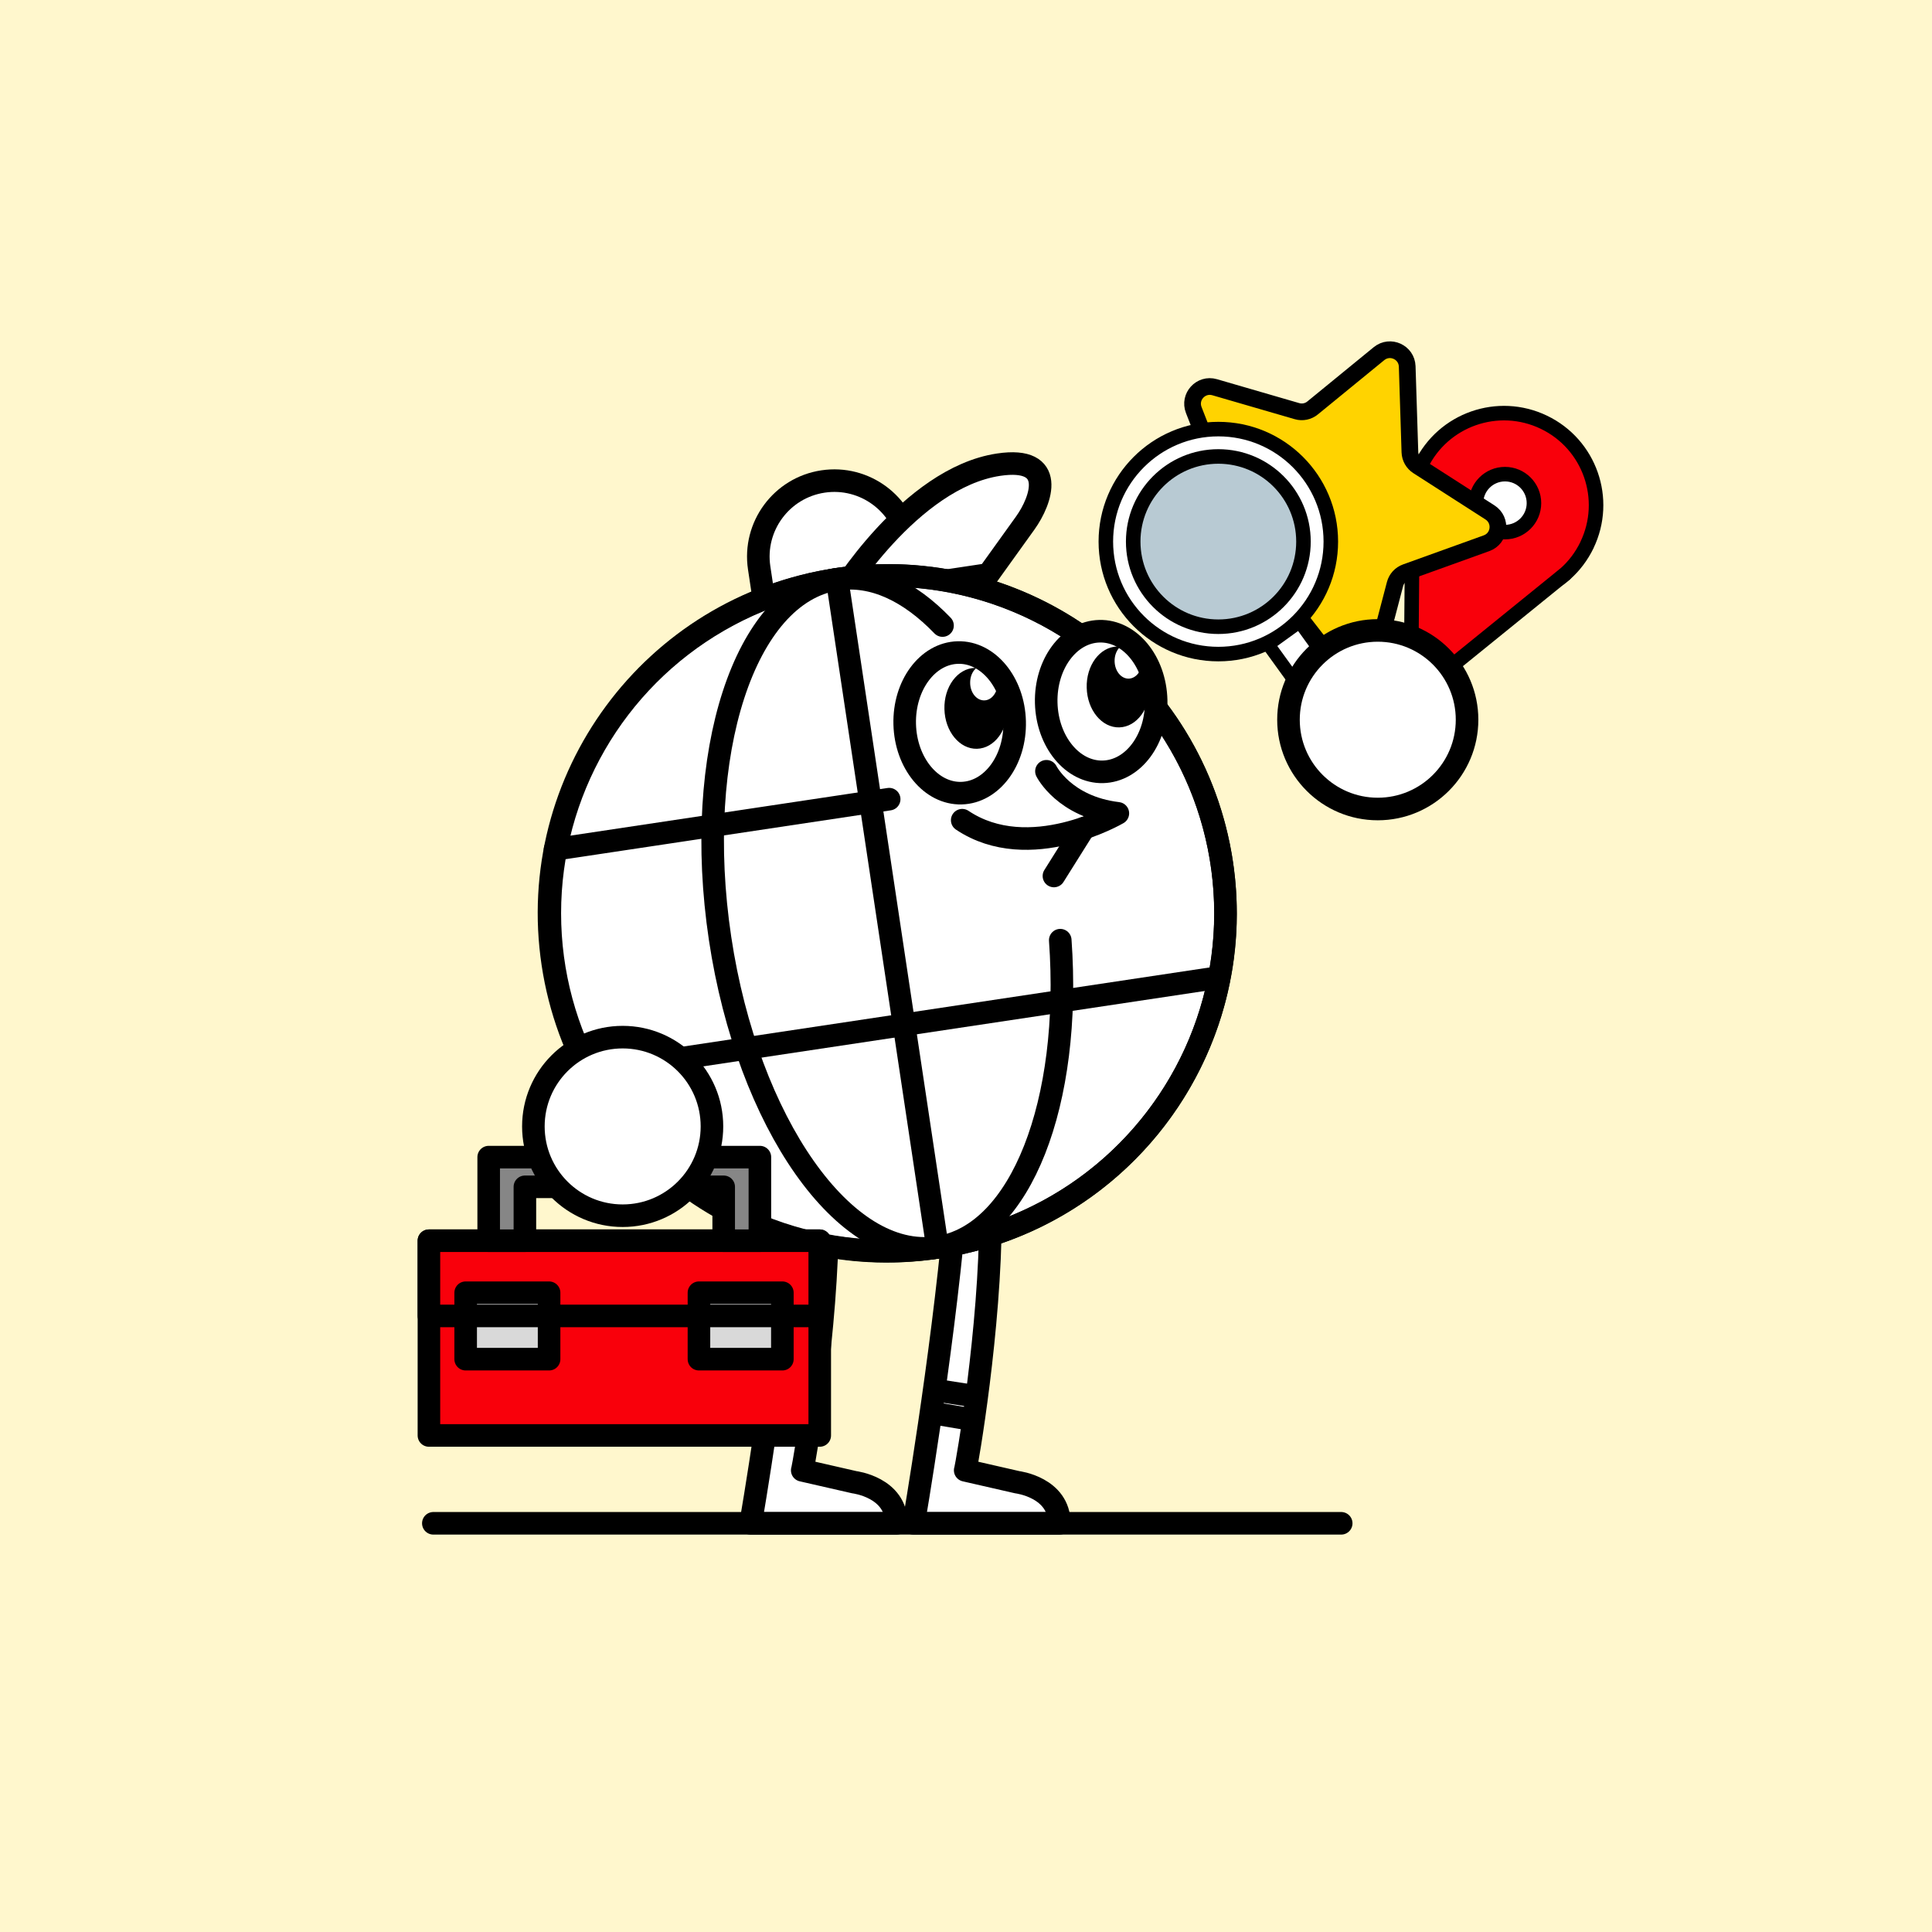 <?xml version="1.0" encoding="UTF-8"?>
<svg xmlns="http://www.w3.org/2000/svg" xmlns:xlink="http://www.w3.org/1999/xlink" id="Layer_2" viewBox="0 0 214 214">
  <defs>
    <style>.cls-1{fill:#d9d9d9;}.cls-1,.cls-2,.cls-3,.cls-4,.cls-5,.cls-6,.cls-7,.cls-8,.cls-9,.cls-10,.cls-11,.cls-12{stroke:#000;stroke-linejoin:round;}.cls-1,.cls-2,.cls-3,.cls-4,.cls-6,.cls-8,.cls-9{stroke-width:2.5px;}.cls-2,.cls-11{fill:#f9000b;}.cls-3,.cls-6,.cls-7,.cls-12{fill:#fff;}.cls-4{fill:#868686;}.cls-5{fill:#ffd300;stroke-width:1.85px;}.cls-5,.cls-6,.cls-8{stroke-linecap:round;}.cls-7{stroke-width:1.44px;}.cls-13,.cls-8,.cls-9{fill:none;}.cls-13,.cls-14,.cls-15,.cls-16,.cls-17,.cls-18{stroke-width:0px;}.cls-10{fill:#b8cad3;}.cls-10,.cls-11,.cls-12{stroke-width:1.61px;}.cls-14{fill:url(#halftone-ken-2);}.cls-15{fill:url(#halftone-ken-3);}.cls-17{fill:url(#halftone-ken);}.cls-18{fill:#fff7cd;}</style>
    <pattern id="halftone-ken" x="0" y="0" width="81" height="80.52" patternTransform="translate(-6713.26 -6691.26) scale(.2)" patternUnits="userSpaceOnUse" viewBox="0 0 81 80.52">
      <rect class="cls-13" width="81" height="80.52"></rect>
      <circle class="cls-16" cx="69.81" cy="80.52" r="2.67"></circle>
      <circle class="cls-16" cx="77.27" cy="80.52" r="2.67"></circle>
      <circle class="cls-16" cx="3.73" cy="80.52" r="2.67"></circle>
      <circle class="cls-16" cx="11.19" cy="80.52" r="2.67"></circle>
      <circle class="cls-16" cx="69.81" cy="40.26" r="2.67"></circle>
      <circle class="cls-16" cx="77.27" cy="40.26" r="2.67"></circle>
      <circle class="cls-16" cx="66.08" cy="46.97" r="2.67"></circle>
      <circle class="cls-16" cx="73.54" cy="46.97" r="2.67"></circle>
      <circle class="cls-16" cx="81" cy="46.97" r="2.67"></circle>
      <circle class="cls-16" cx="62.35" cy="53.68" r="2.67"></circle>
      <circle class="cls-16" cx="69.81" cy="53.68" r="2.67"></circle>
      <circle class="cls-16" cx="77.27" cy="53.68" r="2.67"></circle>
      <circle class="cls-16" cx="58.62" cy="60.39" r="2.67"></circle>
      <circle class="cls-16" cx="66.08" cy="60.39" r="2.67"></circle>
      <circle class="cls-16" cx="73.54" cy="60.39" r="2.67"></circle>
      <circle class="cls-16" cx="81" cy="60.39" r="2.67"></circle>
      <circle class="cls-16" cx="62.35" cy="67.1" r="2.67"></circle>
      <circle class="cls-16" cx="69.81" cy="67.1" r="2.67"></circle>
      <circle class="cls-16" cx="77.27" cy="67.1" r="2.67"></circle>
      <circle class="cls-16" cx="66.08" cy="73.81" r="2.67"></circle>
      <circle class="cls-16" cx="73.54" cy="73.81" r="2.67"></circle>
      <circle class="cls-16" cx="81" cy="73.81" r="2.67"></circle>
      <circle class="cls-16" cx="69.81" cy="80.52" r="2.67"></circle>
      <circle class="cls-16" cx="77.27" cy="80.52" r="2.67"></circle>
      <circle class="cls-16" cx="29.31" cy="60.39" r="2.67"></circle>
      <circle class="cls-16" cx="36.77" cy="60.39" r="2.67"></circle>
      <circle class="cls-16" cx="44.23" cy="60.39" r="2.67"></circle>
      <circle class="cls-16" cx="51.69" cy="60.39" r="2.67"></circle>
      <circle class="cls-16" cx="25.58" cy="67.1" r="2.67"></circle>
      <circle class="cls-16" cx="33.04" cy="67.1" r="2.67"></circle>
      <circle class="cls-16" cx="40.5" cy="67.1" r="2.67"></circle>
      <circle class="cls-16" cx="47.96" cy="67.1" r="2.67"></circle>
      <circle class="cls-16" cx="55.42" cy="67.1" r="2.67"></circle>
      <circle class="cls-16" cx="21.85" cy="73.81" r="2.67"></circle>
      <circle class="cls-16" cx="29.31" cy="73.81" r="2.67"></circle>
      <circle class="cls-16" cx="36.77" cy="73.81" r="2.67"></circle>
      <circle class="cls-16" cx="44.23" cy="73.81" r="2.67"></circle>
      <circle class="cls-16" cx="51.69" cy="73.81" r="2.67"></circle>
      <circle class="cls-16" cx="59.15" cy="73.81" r="2.67"></circle>
      <circle class="cls-16" cx="18.12" cy="80.52" r="2.67"></circle>
      <circle class="cls-16" cx="25.58" cy="80.52" r="2.67"></circle>
      <circle class="cls-16" cx="33.04" cy="80.52" r="2.67"></circle>
      <circle class="cls-16" cx="40.5" cy="80.52" r="2.67"></circle>
      <circle class="cls-16" cx="47.96" cy="80.52" r="2.67"></circle>
      <circle class="cls-16" cx="55.42" cy="80.52" r="2.67"></circle>
      <circle class="cls-16" cx="62.88" cy="80.52" r="2.67"></circle>
      <circle class="cls-16" cx="3.73" cy="40.26" r="2.67"></circle>
      <circle class="cls-16" cx="11.19" cy="40.26" r="2.67"></circle>
      <circle class="cls-16" cx="0" cy="46.97" r="2.67"></circle>
      <circle class="cls-16" cx="7.46" cy="46.97" r="2.67"></circle>
      <circle class="cls-16" cx="14.92" cy="46.97" r="2.67"></circle>
      <circle class="cls-16" cx="3.73" cy="53.68" r="2.67"></circle>
      <circle class="cls-16" cx="11.19" cy="53.68" r="2.67"></circle>
      <circle class="cls-16" cx="18.65" cy="53.68" r="2.67"></circle>
      <circle class="cls-16" cx="0" cy="60.39" r="2.67"></circle>
      <circle class="cls-16" cx="7.46" cy="60.39" r="2.67"></circle>
      <circle class="cls-16" cx="14.92" cy="60.39" r="2.67"></circle>
      <circle class="cls-16" cx="22.38" cy="60.39" r="2.67"></circle>
      <circle class="cls-16" cx="3.73" cy="67.1" r="2.67"></circle>
      <circle class="cls-16" cx="11.19" cy="67.1" r="2.67"></circle>
      <circle class="cls-16" cx="18.65" cy="67.1" r="2.67"></circle>
      <circle class="cls-16" cx="0" cy="73.81" r="2.67"></circle>
      <circle class="cls-16" cx="7.46" cy="73.81" r="2.67"></circle>
      <circle class="cls-16" cx="14.92" cy="73.81" r="2.67"></circle>
      <circle class="cls-16" cx="3.73" cy="80.52" r="2.67"></circle>
      <circle class="cls-16" cx="11.19" cy="80.52" r="2.67"></circle>
      <circle class="cls-16" cx="69.81" cy="0" r="2.67"></circle>
      <circle class="cls-16" cx="77.27" cy="0" r="2.67"></circle>
      <circle class="cls-16" cx="66.08" cy="6.71" r="2.67"></circle>
      <circle class="cls-16" cx="73.54" cy="6.71" r="2.67"></circle>
      <circle class="cls-16" cx="81" cy="6.71" r="2.67"></circle>
      <circle class="cls-16" cx="62.35" cy="13.42" r="2.67"></circle>
      <circle class="cls-16" cx="69.81" cy="13.42" r="2.67"></circle>
      <circle class="cls-16" cx="77.27" cy="13.42" r="2.67"></circle>
      <circle class="cls-16" cx="58.62" cy="20.13" r="2.67"></circle>
      <circle class="cls-16" cx="66.08" cy="20.13" r="2.67"></circle>
      <circle class="cls-16" cx="73.54" cy="20.13" r="2.67"></circle>
      <circle class="cls-16" cx="81" cy="20.13" r="2.67"></circle>
      <circle class="cls-16" cx="62.35" cy="26.84" r="2.67"></circle>
      <circle class="cls-16" cx="69.81" cy="26.84" r="2.67"></circle>
      <circle class="cls-16" cx="77.27" cy="26.84" r="2.67"></circle>
      <circle class="cls-16" cx="66.08" cy="33.55" r="2.67"></circle>
      <circle class="cls-16" cx="73.54" cy="33.55" r="2.67"></circle>
      <circle class="cls-16" cx="81" cy="33.55" r="2.67"></circle>
      <circle class="cls-16" cx="69.81" cy="40.26" r="2.67"></circle>
      <circle class="cls-16" cx="77.27" cy="40.26" r="2.67"></circle>
      <circle class="cls-16" cx="29.31" cy="20.13" r="2.67"></circle>
      <circle class="cls-16" cx="36.77" cy="20.13" r="2.67"></circle>
      <circle class="cls-16" cx="44.23" cy="20.13" r="2.67"></circle>
      <circle class="cls-16" cx="51.69" cy="20.13" r="2.67"></circle>
      <circle class="cls-16" cx="25.58" cy="26.84" r="2.67"></circle>
      <circle class="cls-16" cx="33.04" cy="26.84" r="2.67"></circle>
      <circle class="cls-16" cx="40.5" cy="26.84" r="2.67"></circle>
      <circle class="cls-16" cx="47.96" cy="26.84" r="2.67"></circle>
      <circle class="cls-16" cx="55.42" cy="26.84" r="2.67"></circle>
      <circle class="cls-16" cx="21.85" cy="33.55" r="2.67"></circle>
      <circle class="cls-16" cx="29.31" cy="33.55" r="2.67"></circle>
      <circle class="cls-16" cx="36.77" cy="33.55" r="2.67"></circle>
      <circle class="cls-16" cx="44.23" cy="33.55" r="2.67"></circle>
      <circle class="cls-16" cx="51.69" cy="33.55" r="2.67"></circle>
      <circle class="cls-16" cx="59.15" cy="33.55" r="2.67"></circle>
      <circle class="cls-16" cx="18.12" cy="40.26" r="2.67"></circle>
      <circle class="cls-16" cx="25.58" cy="40.26" r="2.67"></circle>
      <circle class="cls-16" cx="33.04" cy="40.26" r="2.67"></circle>
      <circle class="cls-16" cx="40.5" cy="40.26" r="2.67"></circle>
      <circle class="cls-16" cx="47.96" cy="40.26" r="2.67"></circle>
      <circle class="cls-16" cx="55.42" cy="40.26" r="2.67"></circle>
      <circle class="cls-16" cx="62.88" cy="40.26" r="2.67"></circle>
      <circle class="cls-16" cx="21.85" cy="46.97" r="2.67"></circle>
      <circle class="cls-16" cx="29.31" cy="46.97" r="2.67"></circle>
      <circle class="cls-16" cx="36.77" cy="46.97" r="2.67"></circle>
      <circle class="cls-16" cx="44.23" cy="46.97" r="2.67"></circle>
      <circle class="cls-16" cx="51.69" cy="46.97" r="2.67"></circle>
      <circle class="cls-16" cx="59.15" cy="46.97" r="2.67"></circle>
      <circle class="cls-16" cx="25.58" cy="53.68" r="2.67"></circle>
      <circle class="cls-16" cx="33.04" cy="53.68" r="2.67"></circle>
      <circle class="cls-16" cx="40.5" cy="53.68" r="2.67"></circle>
      <circle class="cls-16" cx="47.96" cy="53.68" r="2.67"></circle>
      <circle class="cls-16" cx="55.42" cy="53.68" r="2.67"></circle>
      <circle class="cls-16" cx="29.31" cy="60.39" r="2.67"></circle>
      <circle class="cls-16" cx="36.77" cy="60.39" r="2.67"></circle>
      <circle class="cls-16" cx="44.23" cy="60.39" r="2.67"></circle>
      <circle class="cls-16" cx="51.69" cy="60.39" r="2.67"></circle>
      <circle class="cls-16" cx="3.73" cy="0" r="2.67"></circle>
      <circle class="cls-16" cx="11.19" cy="0" r="2.67"></circle>
      <circle class="cls-16" cx="0" cy="6.71" r="2.67"></circle>
      <circle class="cls-16" cx="7.46" cy="6.71" r="2.67"></circle>
      <circle class="cls-16" cx="14.92" cy="6.71" r="2.67"></circle>
      <circle class="cls-16" cx="3.73" cy="13.42" r="2.67"></circle>
      <circle class="cls-16" cx="11.19" cy="13.42" r="2.67"></circle>
      <circle class="cls-16" cx="18.65" cy="13.42" r="2.67"></circle>
      <circle class="cls-16" cx="0" cy="20.13" r="2.67"></circle>
      <circle class="cls-16" cx="7.46" cy="20.13" r="2.67"></circle>
      <circle class="cls-16" cx="14.92" cy="20.13" r="2.67"></circle>
      <circle class="cls-16" cx="22.38" cy="20.13" r="2.67"></circle>
      <circle class="cls-16" cx="3.73" cy="26.84" r="2.67"></circle>
      <circle class="cls-16" cx="11.19" cy="26.84" r="2.67"></circle>
      <circle class="cls-16" cx="18.65" cy="26.84" r="2.67"></circle>
      <circle class="cls-16" cx="0" cy="33.55" r="2.67"></circle>
      <circle class="cls-16" cx="7.46" cy="33.55" r="2.67"></circle>
      <circle class="cls-16" cx="14.92" cy="33.55" r="2.67"></circle>
      <circle class="cls-16" cx="3.73" cy="40.26" r="2.67"></circle>
      <circle class="cls-16" cx="11.19" cy="40.26" r="2.67"></circle>
      <circle class="cls-16" cx="69.81" cy="0" r="2.67"></circle>
      <circle class="cls-16" cx="77.27" cy="0" r="2.67"></circle>
      <circle class="cls-16" cx="18.12" cy="0" r="2.67"></circle>
      <circle class="cls-16" cx="25.58" cy="0" r="2.67"></circle>
      <circle class="cls-16" cx="33.04" cy="0" r="2.67"></circle>
      <circle class="cls-16" cx="40.5" cy="0" r="2.67"></circle>
      <circle class="cls-16" cx="47.96" cy="0" r="2.67"></circle>
      <circle class="cls-16" cx="55.42" cy="0" r="2.67"></circle>
      <circle class="cls-16" cx="62.88" cy="0" r="2.67"></circle>
      <circle class="cls-16" cx="21.85" cy="6.71" r="2.67"></circle>
      <circle class="cls-16" cx="29.31" cy="6.71" r="2.67"></circle>
      <circle class="cls-16" cx="36.77" cy="6.71" r="2.67"></circle>
      <circle class="cls-16" cx="44.23" cy="6.71" r="2.67"></circle>
      <circle class="cls-16" cx="51.69" cy="6.71" r="2.67"></circle>
      <circle class="cls-16" cx="59.15" cy="6.71" r="2.67"></circle>
      <circle class="cls-16" cx="25.58" cy="13.42" r="2.67"></circle>
      <circle class="cls-16" cx="33.04" cy="13.42" r="2.67"></circle>
      <circle class="cls-16" cx="40.5" cy="13.42" r="2.67"></circle>
      <circle class="cls-16" cx="47.96" cy="13.42" r="2.67"></circle>
      <circle class="cls-16" cx="55.42" cy="13.42" r="2.67"></circle>
      <circle class="cls-16" cx="29.31" cy="20.13" r="2.67"></circle>
      <circle class="cls-16" cx="36.77" cy="20.13" r="2.67"></circle>
      <circle class="cls-16" cx="44.23" cy="20.13" r="2.67"></circle>
      <circle class="cls-16" cx="51.69" cy="20.13" r="2.67"></circle>
      <circle class="cls-16" cx="3.73" cy="0" r="2.67"></circle>
      <circle class="cls-16" cx="11.19" cy="0" r="2.67"></circle>
    </pattern>
    <pattern id="halftone-ken-2" patternTransform="translate(-6731.31 -6691.26) scale(.2)" xlink:href="#halftone-ken"></pattern>
    <pattern id="halftone-ken-3" patternTransform="translate(-6545.16 -6947.55) rotate(-8.55) scale(.22)" xlink:href="#halftone-ken"></pattern>
  </defs>
  <g id="Layer_1-2">
    <rect class="cls-18" width="214" height="214"></rect>
    <path class="cls-12" d="m156.45,57c-.08-.76-.07-1.53.02-2.29l-.02,2.29Z"></path>
    <path class="cls-12" d="m173.35,63.59c-.2.18-.42.35-.64.51l.64-.51Z"></path>
    <path class="cls-11" d="m175.79,60.36c-.61,1.26-1.44,2.35-2.43,3.22h-.01s-.64.52-.64.52l-.02.02-16.41,13.3.17-20.4v-.02s.02-2.29.02-2.29h0c.07-.59.2-1.17.37-1.74.15-.48.33-.96.56-1.43,2.44-5.07,8.53-7.21,13.61-4.77s7.21,8.53,4.77,13.6Z"></path>
    <circle class="cls-12" cx="166.7" cy="55.73" r="3.21"></circle>
    <path class="cls-5" d="m155.87,40.59l.3,9.49c.02.63.35,1.21.88,1.55l7.99,5.13c1.33.86,1.11,2.87-.38,3.41l-8.94,3.22c-.59.21-1.04.7-1.2,1.31l-2.41,9.19c-.4,1.53-2.39,1.94-3.36.69l-5.82-7.5c-.39-.5-.99-.77-1.62-.74l-9.48.54c-1.58.09-2.58-1.67-1.69-2.98l5.34-7.86c.35-.52.43-1.18.2-1.77l-3.45-8.85c-.58-1.48.79-2.97,2.31-2.53l9.12,2.65c.6.18,1.26.04,1.74-.36l7.35-6.01c1.23-1,3.07-.16,3.12,1.42Z"></path>
    <circle class="cls-12" cx="134.95" cy="59.99" r="12.46"></circle>
    <circle class="cls-10" cx="134.95" cy="59.99" r="9.43"></circle>
    <rect class="cls-7" x="145.78" y="68.28" width="4.28" height="19.5" transform="translate(-17.68 101.4) rotate(-35.84)"></rect>
    <path class="cls-6" d="m105.76,134.7h3.95c0,12.38-2.6,27.53-2.8,28.16l5.77,1.32s4.66.56,4.66,4.56h-16.14s3.1-17.96,4.56-34.04Z"></path>
    <path class="cls-17" d="m109.7,134.7c0,3.89-.26,8.05-.62,11.95l-4.84,1.56c.56-4.36,1.1-9.01,1.51-13.51h3.95Z"></path>
    <line class="cls-3" x1="103.12" y1="156.48" x2="107.83" y2="157.28"></line>
    <line class="cls-3" x1="103.48" y1="153.96" x2="108.18" y2="154.69"></line>
    <path class="cls-6" d="m87.71,134.7h3.95c0,12.38-2.6,27.53-2.8,28.16l5.77,1.32s4.66.56,4.66,4.56h-16.14s3.1-17.96,4.56-34.04Z"></path>
    <path class="cls-14" d="m91.65,134.7c0,3.89-.26,8.05-.62,11.95l-4.84,1.56c.56-4.36,1.1-9.01,1.51-13.51h3.95Z"></path>
    <line class="cls-3" x1="85.06" y1="156.48" x2="89.77" y2="157.28"></line>
    <line class="cls-3" x1="85.42" y1="153.96" x2="90.13" y2="154.69"></line>
    <line class="cls-8" x1="48" y1="168.73" x2="148.56" y2="168.73"></line>
    <path class="cls-3" d="m92.12,53.27h0c4.64,0,8.41,3.77,8.41,8.41v4.48h-16.83v-4.48c0-4.64,3.77-8.41,8.41-8.41Z" transform="translate(-7.85 14.35) rotate(-8.55)"></path>
    <path class="cls-3" d="m109.47,63.63l-16.64,2.5s7.92-13.18,17.78-14.66c6.48-.97,4.76,3.94,2.96,6.45l-4.1,5.71Z"></path>
    <path class="cls-15" d="m109.47,63.63l-16.64,2.5s7.92-13.18,17.78-14.66c6.48-.97,4.76,3.94,2.96,6.45l-4.1,5.71Z"></path>
    <circle class="cls-3" cx="98.32" cy="101.16" r="37.42"></circle>
    <path class="cls-9" d="m92.76,64.15c20.44-3.07,39.49,11.01,42.57,31.44,3.07,20.44-11.01,39.49-31.44,42.57"></path>
    <path class="cls-8" d="m117.44,104.14c1.29,17.92-4.34,32.64-13.58,34.03"></path>
    <path class="cls-8" d="m92.74,64.16c3.96-.6,8.01,1.34,11.66,5.13"></path>
    <path class="cls-9" d="m92.72,64.16s2.49,16.57,5.56,37c3.07,20.44,5.56,37,5.56,37"></path>
    <path class="cls-9" d="m92.7,64.16c-10.22,1.54-16.01,19.35-12.94,39.79,3.07,20.44,13.84,35.76,24.06,34.22"></path>
    <path class="cls-9" d="m92.67,64.17c-20.44,3.07-34.51,22.13-31.44,42.57,3.07,20.44,22.13,34.51,42.57,31.44"></path>
    <line class="cls-9" x1="65.2" y1="118.76" x2="135.2" y2="108.24"></line>
    <line class="cls-8" x1="61.48" y1="94.08" x2="98.49" y2="88.52"></line>
    <ellipse class="cls-6" cx="106.29" cy="80.07" rx="6.09" ry="7.79" transform="translate(-2.01 2.75) rotate(-1.47)"></ellipse>
    <path class="cls-8" d="m115.91,85.43s1.96,3.95,7.91,4.66c0,0-9.81,5.74-17.24.76"></path>
    <line class="cls-6" x1="120.06" y1="91.74" x2="116.74" y2="97.03"></line>
    <ellipse class="cls-6" cx="121.97" cy="77.71" rx="6.09" ry="7.79" transform="translate(-1.95 3.15) rotate(-1.47)"></ellipse>
    <path class="cls-16" d="m110.45,75.17c.03.13.04.27.05.42.03,1.08-.63,1.97-1.47,1.99s-1.55-.83-1.57-1.91c-.02-.71.26-1.34.7-1.69-.06,0-.11,0-.17,0-1.93.05-3.45,2.1-3.38,4.57.06,2.47,1.68,4.44,3.61,4.39,1.93-.05,3.45-2.1,3.38-4.57-.03-1.26-.47-2.39-1.15-3.19Z"></path>
    <path class="cls-16" d="m127.36,75.99c-.03-1.07-.35-2.05-.86-2.81,0,0,0,0,0,0,.03,1.08-.63,1.96-1.47,1.99-.84.02-1.54-.83-1.57-1.91-.02-.68.24-1.28.64-1.64-.12-.01-.23-.02-.35-.01-1.93.05-3.45,2.1-3.38,4.57.06,2.47,1.68,4.44,3.61,4.39,1.93-.05,3.45-2.1,3.38-4.57Z"></path>
    <circle class="cls-3" cx="152.61" cy="79.72" r="9.89"></circle>
    <rect class="cls-2" x="47.51" y="137.43" width="43.29" height="21.57"></rect>
    <rect class="cls-2" x="47.51" y="137.43" width="43.29" height="8.33"></rect>
    <polygon class="cls-4" points="54.13 128.17 54.13 137.43 58.14 137.43 58.14 131.46 80.16 131.46 80.16 137.43 84.17 137.43 84.17 128.17 54.13 128.17"></polygon>
    <rect class="cls-1" x="51.58" y="143.19" width="9.24" height="7.36"></rect>
    <line class="cls-9" x1="51.58" y1="145.76" x2="60.82" y2="145.76"></line>
    <rect class="cls-1" x="77.42" y="143.19" width="9.24" height="7.36"></rect>
    <line class="cls-9" x1="77.42" y1="145.76" x2="86.66" y2="145.76"></line>
    <circle class="cls-3" cx="68.97" cy="124.77" r="9.89"></circle>
  </g>
</svg>
